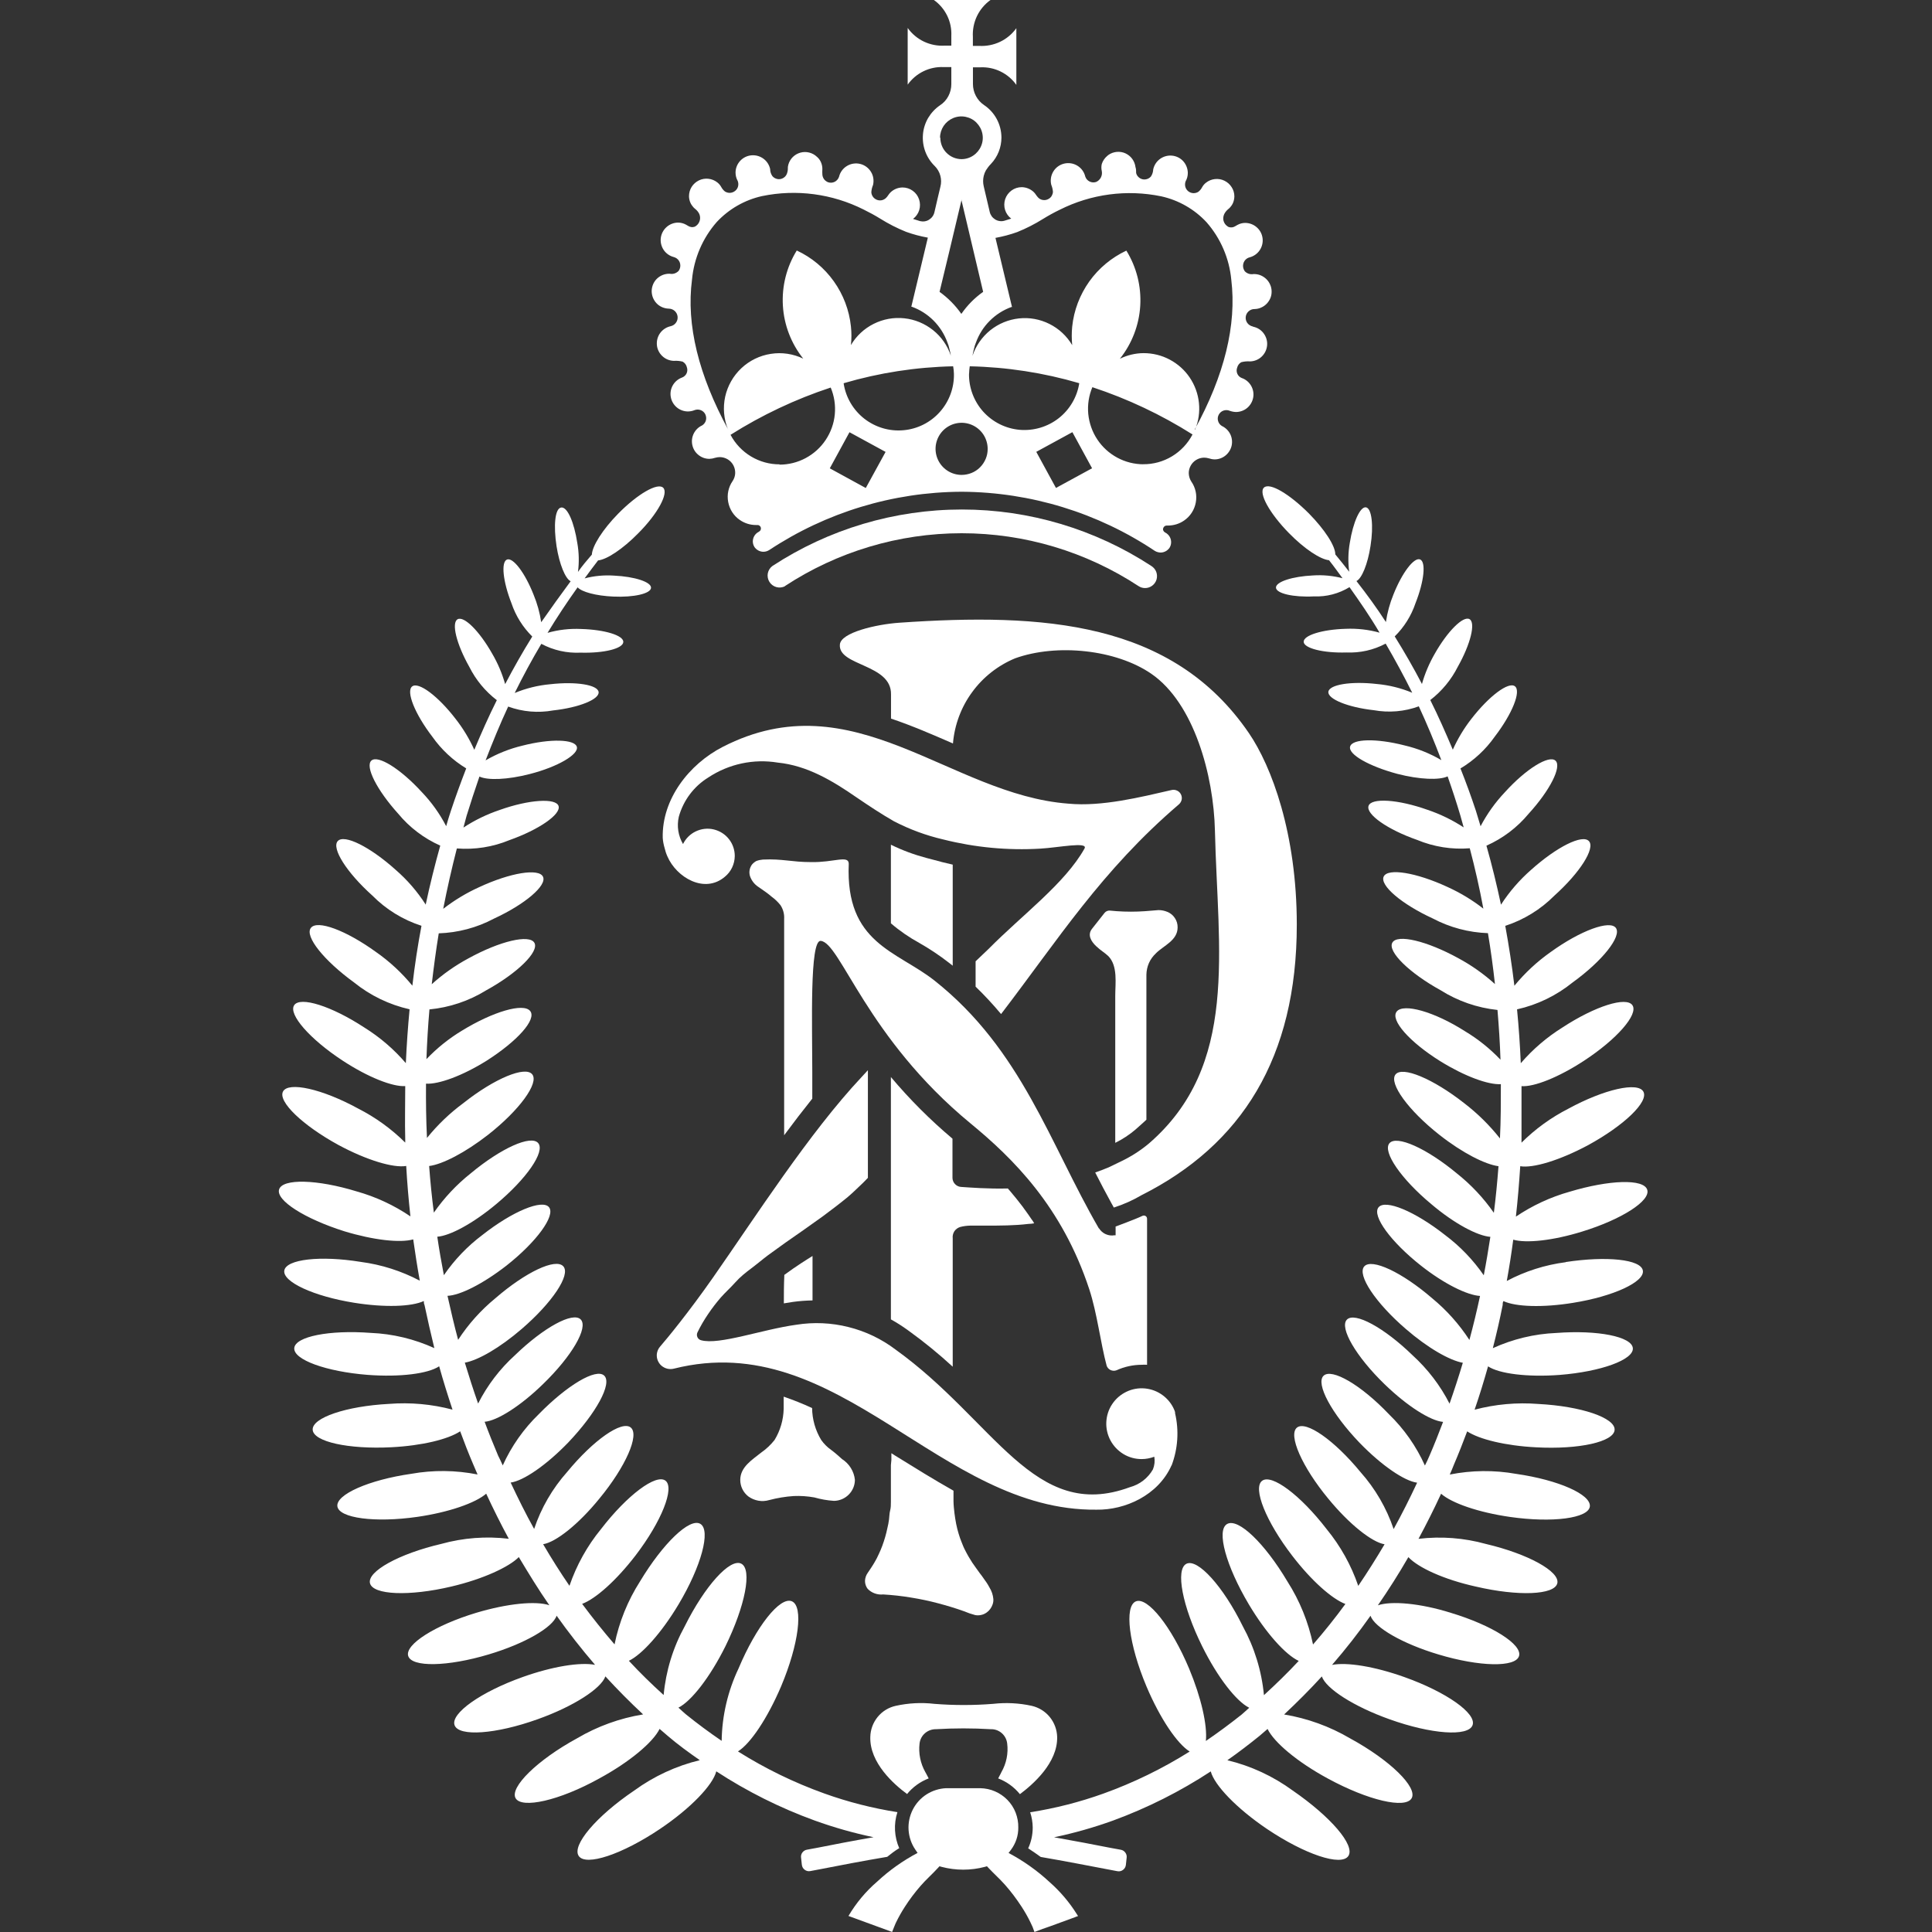 <svg fill="none" height="32" viewBox="0 0 32 32" width="32" xmlns="http://www.w3.org/2000/svg"><rect x="0" y="0" width="32" height="32" fill="#333333" stroke="none"/><g fill="#fff"><g clip-rule="evenodd" fill-rule="evenodd"><path d="m12.998 9.709c.87-.572 1.889-.877 2.931-.877 1.042 0 2.06.305 2.931.877.031.02.067.031.104.031.043.001.085-.013.12-.039.035-.026.06-.062.072-.103s.01-.086-.005-.126-.044-.074-.08-.097c-.933-.61-2.024-.936-3.139-.936-1.115 0-2.206.325-3.139.936-.04.03-.067.074-.076.122s.001.099.027.141.068.073.115.086.099.008.143-.014z"/><path d="m15.78 15.995v-1.674c-.124-.028-.231-.055-.326-.082l-.107-.028c-.204-.054-.402-.127-.591-.22v1.302c.145.125.304.234.472.326.17.097.334.206.488.326z"/><path d="m14.756 17.841v4.012c.105.058.206.124.303.195.252.182.493.379.721.589v-2.1c0-.008 0-.016 0-.026-.005-.041.005-.082.027-.117.023-.034.057-.059.096-.071.056-.015.113-.022.171-.023h.259c.233 0 .467 0 .7-.028.032-.001.064-.004.096-.01-.013-.026-.029-.05-.047-.072l-.049-.072-.099-.137c-.067-.088-.135-.173-.207-.257l-.034-.039c-.326.008-.628-.016-.778-.026-.037-.003-.072-.02-.098-.048-.026-.027-.04-.063-.041-.101 0-.094 0-.225 0-.368v-.282c-.369-.311-.711-.653-1.021-1.022z"/><path d="m14.756 24.268v.153.151.151.15c0 .051 0 .099-.013.148-.013.049-.011.098-.018.146-.006.049-.016.098-.028.147-.011.049-.021.096-.036.145-.015.049-.029.096-.047.143-.018.047-.037.095-.06.142-.021.048-.046.095-.073.14-.016.028-.034.055-.052.083-.018.028-.037.054-.055.082-.029.04-.045.086-.047.135-0.0.048.015.094.044.132.033.034.073.06.118.076.045.016.092.022.139.017.155.009.31.026.464.052.15.024.298.055.444.094.147.039.288.081.43.132.061.026.123.047.187.064.033.006.068.005.101-.003.033-.007.064-.022.091-.042.044-.032.077-.078.095-.13.011-.029.015-.06.013-.091-.006-.068-.028-.133-.064-.191-.015-.028-.029-.052-.046-.078l-.055-.078c-.018-.028-.039-.054-.059-.08-.019-.026-.041-.057-.062-.086l-.064-.091c-.021-.034-.042-.067-.062-.101s-.041-.075-.06-.112c-.02-.037-.037-.083-.054-.125-.019-.046-.035-.092-.049-.14-.016-.051-.029-.104-.041-.163-.011-.059-.021-.117-.028-.176s-.015-.132-.016-.197c0-.037 0-.076 0-.114v-.062c-.326-.184-.651-.386-.977-.588l-.052-.033v.037.076z"/><path d="m12.982 21.588.15-.024c.108-.015.217-.023.326-.025v-.736c-.083.052-.264.163-.467.313-.008.176-.008.322-.008.472z"/><path d="m13.765 24.014c-.063-.044-.118-.1-.163-.163-.097-.16-.149-.342-.151-.529-.153-.071-.31-.134-.471-.189v.202c-.004.182-.056.36-.151.516-.063.08-.138.15-.221.208-.148.119-.347.238-.347.453 0 .053.012.105.035.152.023.047.057.089.098.121.049.036.106.06.166.071.06.011.122.007.18-.01.133-.035.27-.058.407-.067.114-.005.228.003.34.023.106.03.215.05.326.057.091-.001.179-.038.244-.103.065-.065.102-.152.103-.244-.007-.07-.03-.137-.067-.197-.037-.06-.087-.11-.146-.148-.057-.051-.119-.107-.182-.153z"/><path d="m11.008 14.046c.011.047.026.094.046.138.15.35.616.625.953.337.05-.041.091-.093.119-.152.028-.059.043-.123.044-.188.001-.102-.033-.202-.096-.282-.063-.081-.152-.137-.252-.161s-.204-.012-.297.032-.167.118-.212.21c-.08-.136-.105-.297-.07-.451.075-.271.249-.504.488-.651.339-.225.75-.313 1.151-.247.488.049.907.301 1.303.575.203.138.407.274.62.396.26.135.536.237.822.303.524.132 1.065.183 1.604.151.295-.016.803-.122.731 0-.326.58-1.031 1.097-1.591 1.664l-.212.202v.42c.149.144.289.295.422.454.943-1.232 1.669-2.382 2.945-3.473.023-.02.039-.047.046-.077.006-.03.002-.061-.012-.089s-.036-.049-.064-.062-.059-.017-.089-.01c-.51.117-1.158.279-1.711.226-1.968-.148-3.553-2.056-5.726-.94-.555.285-1.01.865-.993 1.509.004.056.015.112.031.166z"/><path d="m19.406 24.271c.104-.276.124-.576.057-.863.001-.005.001-.011 0-.016-.003-.013-.007-.026-.013-.039-.041-.098-.108-.182-.194-.245-.086-.063-.186-.101-.292-.111s-.212.009-.307.055c-.096.046-.177.116-.236.205-.059.088-.092.191-.097.297-.005.106.019.211.069.304.05.093.124.171.215.226s.195.083.301.083c.072-0.0.143-.014.21-.039.012.071.004.144-.023.21-.041.072-.096.135-.162.186s-.141.087-.221.109c-1.586.585-2.236-1.099-3.88-2.28-.232-.176-.498-.303-.78-.373-.282-.071-.576-.084-.864-.038-.568.078-1.275.339-1.575.257-.013-.003-.026-.009-.037-.018-.011-.009-.019-.02-.025-.032-.006-.013-.009-.026-.009-.04 0-.014.003-.027.009-.04.051-.105.11-.206.176-.303.065-.097.136-.189.212-.277.076-.086.163-.163.241-.251.078-.088.173-.163.264-.231s.184-.148.278-.218l.288-.208.291-.203c.107-.075.212-.15.318-.226.143-.106.287-.215.422-.326.09-.076.176-.163.257-.239l.076-.078v-1.783c-.037.039-.072.078-.103.112-.866.921-1.768 2.33-2.465 3.326-.407.581-.757 1.005-.874 1.14-.031.035-.049.079-.054.125-.003.036.002.073.016.106s.035.064.063.087.061.04.096.048c.035.008.072.008.108-.001 2.747-.69 4.396 2.366 7.001 2.336.466.008 1.019-.234 1.241-.734z"/><path d="m19.147 15.788c.132-.13.358-.212.358-.428.001-.055-.015-.109-.046-.155-.03-.046-.074-.082-.125-.102-.046-.019-.095-.029-.145-.029l-.223.018c-.157.011-.314.011-.47 0l-.116-.01c-.016-.001-.032.002-.047.009s-.028.016-.038.029l-.208.264c-.08.101-.015.208.068.287.083.078.137.104.2.163.163.163.117.453.117.664v.759.023 1.649c.12-.059.233-.133.335-.22.064-.055.124-.111.181-.163 0-1.197 0-2.379 0-2.401.001-.067.015-.133.042-.194.027-.061.067-.116.116-.161z"/><path d="m18.201 20.347c-.814-1.405-1.278-2.958-2.717-4.101-.628-.498-1.483-.614-1.426-1.938 0-.151-.247-.021-.624-.029-.326 0-.469-.057-.798-.042-.037.003-.074.011-.109.024-.027.015-.052.035-.072.059-.02.027-.033.058-.039.09-.006.033-.004.066.005.098.025.075.074.139.14.182.075.052.151.102.221.163.055.04.105.088.147.142.043.067.064.146.059.226v3.582c.153-.207.309-.41.466-.606v-.042c0-.085 0-.218 0-.379v-.023c0-.773-.045-2.179.138-2.169.326.02.757 1.602 2.483 3.023.699.575 1.516 1.376 1.967 2.748.13.396.186.887.287 1.263.005.016.013.031.025.044s.025.023.04.03c.015.007.032.011.049.012.017.001.034-.002.05-.008.132-.06.275-.091.42-.091.029-.002.058-.002.086 0 0-.187 0-.374 0-.56v-1.058c0-.099 0-.397 0-.799 0-.009-.002-.018-.006-.027-.004-.008-.011-.015-.019-.02s-.017-.008-.026-.008c-.009-0-.018.002-.027.006-.103.051-.443.176-.443.176v.145h-.019c-.049.009-.1.002-.145-.018s-.084-.054-.11-.096z"/><path d="m21.479 15.315c0-1.511-.418-2.623-.793-3.172-1.268-1.855-3.409-1.993-5.787-1.829-.383.026-.977.163-.988.363-.029.357.858.318.847.826v.399c.356.12.697.269 1.026.412.026-.307.135-.601.317-.849.181-.249.428-.443.712-.561.692-.249 1.674-.146 2.258.257.708.488 1.031 1.685 1.052 2.595.046 1.996.402 3.893-1.096 5.186-.138.115-.289.212-.451.29l-.213.103c-.073.031-.148.059-.223.085.089.174.179.348.274.519.013.021.023.041.034.062.16-.051.314-.12.459-.205 1.657-.834 2.572-2.276 2.572-4.481z"/></g><path d="m14.055 31.735.721.264s.065-.163.068-.163c.043-.088.091-.173.145-.256.077-.12.163-.234.257-.342.091-.106.197-.197.291-.301l.024-.026.034.01c.235.062.483.062.718 0l.034-.01.024.026c.09.096.187.182.274.28.101.114.192.236.275.363.054.083.103.168.146.257.027.052.05.107.068.163.088-.036.181-.067.272-.099l.396-.145c.017-.008.035-.014.054-.02l-.023-.036c-.124-.197-.276-.375-.451-.529-.204-.189-.432-.35-.677-.48l.041-.054c.079-.106.122-.235.12-.368.002-.084-.014-.168-.044-.246s-.077-.15-.135-.21c-.059-.06-.129-.109-.206-.142-.077-.034-.16-.051-.244-.053h-.565c-.116.005-.229.041-.326.103s-.177.151-.229.255c-.052.104-.076.22-.068.336s.046.228.112.324l.037.054c-.244.129-.469.289-.671.477-.188.162-.348.354-.474.568z"/><path d="m15.022 29.717c.095-.117.219-.207.36-.261l-.042-.08-.013-.023c-.082-.145-.116-.312-.096-.477.008-.066.04-.126.091-.17.05-.043.115-.066.181-.065.302-.018.606-.018.908 0 .066-.002.131.021.181.065.05.043.082.104.09.17.021.165-.013.333-.096.477l-.011.023-.042.08c.141.054.265.144.36.261.218-.163.625-.518.617-.946-.003-.121-.046-.237-.122-.331s-.182-.159-.299-.186c-.209-.046-.425-.057-.638-.033-.325.026-.652.026-.977 0-.213-.025-.429-.013-.638.033-.118.026-.224.091-.3.185s-.119.21-.121.331c-.013.428.392.786.611.946z"/><path d="m14.895 30.614c-.083-.189-.095-.402-.031-.599-.412-.065-.817-.168-1.21-.309-.501-.18-.981-.413-1.431-.697.208-.13.488-.547.715-1.079.293-.695.373-1.327.177-1.408s-.589.415-.882 1.112c-.178.375-.274.784-.28 1.2-.203-.138-.4-.284-.591-.438-.044-.036-.083-.075-.125-.112.212-.106.521-.5.778-1.016.326-.664.448-1.276.262-1.369s-.604.371-.935 1.036c-.194.352-.313.74-.35 1.14-.2-.181-.394-.37-.576-.567.216-.103.54-.461.824-.936.376-.63.537-1.226.36-1.332-.177-.106-.622.326-.998.951-.204.319-.348.674-.423 1.045-.187-.217-.366-.441-.537-.671.223-.083.565-.386.884-.801.431-.563.651-1.119.497-1.239-.155-.12-.635.238-1.068.801-.229.279-.406.598-.523.94-.153-.224-.298-.453-.436-.689.21-.034.583-.326.933-.757.435-.528.666-1.055.518-1.176s-.619.208-1.053.736c-.244.274-.431.596-.547.944-.14-.251-.267-.508-.389-.768.21-.028.588-.285.954-.664.464-.488.731-.977.596-1.107-.135-.13-.62.163-1.083.637-.251.243-.454.531-.598.85-.024-.057-.052-.112-.077-.163-.078-.184-.153-.371-.223-.56.205-.016.591-.257.967-.624.474-.458.754-.936.625-1.07-.129-.134-.615.132-1.089.591-.251.227-.458.499-.611.801-.078-.223-.151-.449-.22-.677.22-.039.581-.247.944-.56.5-.431.814-.895.687-1.036-.127-.14-.625.096-1.125.529-.24.197-.448.429-.617.689-.065-.241-.122-.488-.176-.729.207-.008.586-.197.977-.501.5-.394.814-.827.705-.966-.109-.138-.604.065-1.104.459-.248.186-.463.411-.638.666-.041-.212-.078-.423-.109-.637.21-.015.593-.22.977-.541.5-.417.814-.869.694-1.01-.12-.14-.617.085-1.117.501-.234.186-.44.405-.611.651-.033-.256-.059-.514-.078-.772.22-.028.594-.22.977-.518.518-.407.845-.855.731-1s-.627.068-1.14.475c-.225.166-.428.36-.604.578-.015-.3-.018-.599-.016-.899.21.013.602-.13 1-.378.513-.326.837-.687.725-.826-.112-.138-.617.011-1.13.326-.216.13-.414.289-.588.472.01-.275.026-.55.05-.824.332-.032.652-.139.936-.314.524-.288.882-.641.803-.788-.08-.146-.571-.031-1.094.257-.219.118-.423.261-.607.428.033-.282.07-.563.116-.843.319-.011.631-.093.913-.243.516-.238.881-.549.814-.694-.067-.145-.541-.068-1.055.171-.213.096-.413.217-.598.36.065-.335.141-.669.226-1.0.297.023.596-.024.871-.138.488-.173.853-.425.814-.563-.039-.138-.488-.111-.977.064-.211.071-.413.169-.599.291.018-.065.034-.13.052-.194.067-.216.137-.431.213-.651.135.065.464.054.835-.042.464-.119.814-.326.778-.451-.036-.125-.436-.138-.9-.019-.214.051-.42.133-.611.244.116-.301.238-.599.374-.891.238.087.495.109.744.064.43-.047.767-.184.754-.304-.013-.12-.373-.179-.801-.13-.203.018-.401.067-.589.145.137-.278.285-.552.441-.814.2.107.425.157.651.146.388.011.703-.068.707-.177s-.309-.204-.697-.215c-.188-.009-.377.012-.558.064.156-.257.322-.508.498-.754.07.077.304.14.588.153.344.016.624-.049.628-.145.005-.096-.27-.186-.612-.202-.164-.011-.329.004-.488.046.073-.099.147-.2.223-.298.142-.013.407-.186.664-.448.326-.326.506-.664.415-.755-.091-.091-.426.103-.747.43-.26.265-.428.536-.435.677-.08.093-.163.19-.23.287.021-.159.017-.321-.011-.479-.052-.34-.163-.602-.267-.588-.104.015-.129.301-.077.64.047.301.147.541.234.581-.163.221-.326.446-.488.679-.023-.157-.066-.311-.127-.458-.142-.36-.339-.62-.44-.58-.101.041-.067.363.075.725.07.208.188.396.344.55-.16.257-.309.52-.449.788-.05-.175-.121-.344-.213-.501-.212-.376-.469-.633-.575-.573-.106.06-.018.412.194.788.108.216.264.405.456.552-.135.269-.257.545-.373.822-.082-.182-.186-.354-.309-.511-.291-.379-.614-.62-.72-.539s.044.456.335.835c.149.211.339.389.56.523-.09.233-.176.467-.254.703-.028.085-.052.163-.078.254-.107-.207-.243-.397-.404-.565-.353-.386-.728-.619-.835-.521s.091.488.444.879c.188.228.427.409.697.529-.091.326-.172.651-.241.977-.138-.216-.306-.41-.5-.578-.422-.379-.85-.593-.957-.474-.107.119.15.523.573.902.227.23.506.402.814.501-.062.326-.112.656-.151.992-.174-.212-.376-.4-.601-.557-.497-.36-.977-.539-1.081-.399-.104.14.22.542.716.902.268.217.583.369.92.445-.028.296-.049.594-.062.892-.198-.231-.43-.43-.689-.591-.542-.355-1.062-.519-1.161-.368-.099.151.261.562.803.917.422.277.83.436 1.037.422 0 .295-.008.589 0 .884v.052c-.23-.228-.493-.418-.782-.565-.596-.326-1.153-.448-1.242-.282-.09.166.326.563.917.886.467.252.91.384 1.123.348.016.278.039.557.07.835-.273-.185-.574-.325-.892-.414-.651-.2-1.226-.215-1.283-.033-.057.182.428.488 1.081.694.488.148.925.195 1.14.134.033.23.068.458.109.684-.305-.161-.635-.266-.977-.311-.669-.109-1.236-.044-1.267.143-.031.187.488.427 1.158.534.505.081.951.065 1.153-.029 0 .021 0 .044.011.065.05.239.106.479.163.715-.332-.151-.689-.237-1.053-.252-.684-.052-1.252.06-1.267.252-.015.192.529.389 1.213.443.541.041 1.006-.02 1.187-.142.067.241.142.48.221.718-.343-.091-.699-.123-1.053-.095-.708.037-1.275.23-1.263.428.011.199.594.326 1.303.29.508-.026.941-.132 1.14-.264.068.186.14.37.218.552.023.054.046.106.07.163-.362-.072-.735-.076-1.099-.011-.703.101-1.25.344-1.223.539s.622.275 1.325.174c.524-.076.962-.23 1.14-.384.117.252.241.501.374.747-.375-.045-.755-.016-1.119.085-.698.163-1.228.456-1.18.651s.651.22 1.348.055c.528-.124.959-.326 1.117-.488.163.272.326.539.506.798-.22-.075-.69-.031-1.211.125-.681.205-1.185.526-1.127.715.059.189.651.179 1.335-.026.599-.179 1.062-.449 1.123-.641.199.28.412.552.637.814-.243-.047-.702.024-1.202.203-.69.246-1.193.602-1.125.796.068.194.685.15 1.376-.098.598-.213 1.053-.51 1.122-.71.199.217.407.427.625.63-.386.063-.757.197-1.094.396-.663.361-1.119.814-1.018.992.101.177.721.042 1.384-.326.51-.277.894-.603 1.001-.822l.135.116c.163.14.348.275.531.402-.392.095-.761.266-1.086.503-.627.423-1.037.907-.92 1.083.117.176.721-.026 1.348-.448.508-.342.874-.726.931-.953.51.333 1.056.606 1.628.814.319.115.645.208.977.277-.345.06-.682.125-.921.173l-.184.034c-.029.005-.056.022-.074.046s-.026.054-.022.084l.013.12c.002.016.007.032.015.046.008.014.019.027.032.036.013.01.028.017.044.021.016.004.033.004.049.001l.195-.037c.275-.054.68-.132 1.079-.199.06-.049.125-.098.197-.143z"/><path d="m25.934 20.906c-.342.044-.673.149-.977.311.041-.226.077-.454.107-.684.218.062.659.015 1.14-.134.651-.2 1.14-.51 1.079-.694-.06-.184-.63-.163-1.283.033-.318.089-.619.229-.892.413.031-.278.054-.557.072-.835.212.036.651-.096 1.123-.348.596-.326 1.006-.718.917-.886-.089-.168-.651-.041-1.244.282-.286.146-.547.335-.775.562 0-.016 0-.034 0-.052 0-.295 0-.589 0-.884.207.015.614-.145 1.037-.422.542-.355.9-.765.801-.917-.099-.151-.619.013-1.161.368-.258.161-.49.36-.689.591-.013-.298-.033-.596-.062-.892.337-.075.651-.228.92-.445.498-.36.814-.764.718-.902-.096-.138-.585.039-1.083.399-.224.158-.425.345-.599.557-.04-.332-.091-.663-.151-.992.307-.1.587-.272.814-.501.422-.379.679-.783.572-.902-.107-.119-.534.095-.957.474-.193.169-.361.363-.5.578-.07-.326-.148-.651-.241-.977.271-.12.51-.301.699-.529.353-.386.552-.78.445-.879-.107-.099-.488.135-.837.521-.16.169-.296.359-.404.565-.026-.085-.049-.163-.077-.254-.078-.236-.163-.47-.256-.703.224-.134.417-.313.567-.526.291-.379.441-.754.335-.835s-.43.163-.721.539c-.123.157-.226.329-.308.511-.117-.277-.239-.554-.373-.822.191-.147.347-.336.456-.552.212-.376.298-.729.194-.788s-.363.197-.576.573c-.091.158-.163.326-.212.501-.14-.269-.291-.531-.451-.788.156-.154.274-.342.344-.55.143-.361.177-.685.076-.725-.101-.039-.298.22-.441.58-.06.147-.102.3-.125.457-.151-.233-.314-.457-.488-.679.088-.041.187-.28.233-.581.054-.339.02-.625-.076-.64-.096-.015-.213.247-.267.588-.028.158-.031.32-.01.479-.076-.096-.151-.194-.23-.287 0-.142-.176-.412-.436-.677-.326-.326-.651-.519-.746-.43s.094.428.415.755c.257.262.521.435.663.448.078.098.15.199.223.298-.159-.041-.324-.057-.488-.046-.344.016-.617.106-.614.202.003.096.287.163.63.145.207.009.411-.045.588-.153.174.246.342.488.498.754-.182-.051-.371-.072-.56-.064-.388.011-.699.107-.697.215.002.107.326.189.707.177.226.01.451-.04.651-.147.156.268.303.539.44.814-.187-.078-.386-.127-.588-.145-.43-.049-.788.011-.801.13-.013.119.326.257.752.304.25.045.507.024.746-.064.135.291.259.589.373.891-.19-.112-.396-.194-.611-.244-.464-.119-.866-.111-.9.02-.034.13.316.326.78.451.371.096.7.107.835.042.075.213.146.428.212.651.019.064.036.129.054.194-.187-.122-.388-.22-.599-.291-.488-.174-.933-.202-.977-.064-.044.138.313.391.806.563.275.114.574.162.871.138.086.326.163.664.225 1-.183-.143-.384-.264-.596-.36-.516-.239-.988-.316-1.055-.171-.067.145.296.456.814.694.282.149.595.232.913.243.047.28.085.562.116.843-.184-.166-.387-.31-.606-.428-.524-.288-1.014-.404-1.094-.257-.08.147.279.5.801.788.284.179.607.291.941.326.023.274.041.549.05.824-.174-.183-.372-.342-.589-.472-.511-.326-1.018-.466-1.13-.326-.112.14.213.506.725.825.399.247.791.391 1.0.378 0 .3 0 .599-.015.899-.172-.218-.371-.414-.591-.583-.518-.407-1.029-.62-1.14-.475-.111.145.212.593.73 1.0.379.298.754.488.977.518-.02.257-.044.516-.077.772-.171-.246-.377-.465-.611-.651-.501-.417-1.001-.641-1.119-.501-.117.14.194.593.695 1.009.384.326.768.526.977.541-.033.213-.068.425-.109.637-.176-.255-.392-.48-.64-.666-.5-.394-.993-.599-1.104-.459-.111.14.205.572.705.966.386.304.765.488.977.501-.052.244-.111.488-.176.729-.169-.26-.376-.492-.615-.689-.501-.433-1.005-.669-1.127-.529-.122.14.187.604.689 1.036.361.313.725.521.944.56-.068.228-.142.454-.22.677-.154-.302-.362-.573-.612-.801-.472-.459-.959-.723-1.088-.591-.129.132.151.612.624 1.07.378.366.762.607.969.624-.072.189-.145.376-.225.56-.023.057-.051.112-.076.163-.143-.319-.345-.607-.596-.85-.464-.488-.949-.767-1.083-.637-.134.13.132.625.594 1.107.366.379.746.637.956.664-.122.261-.251.518-.389.768-.118-.348-.304-.669-.549-.944-.433-.527-.905-.858-1.053-.736-.148.122.085.651.518 1.175.35.427.725.723.934.757-.139.235-.284.465-.436.689-.117-.342-.294-.66-.523-.939-.433-.563-.912-.922-1.07-.801-.158.12.065.676.498 1.239.318.415.661.718.882.801-.169.231-.348.455-.536.671-.077-.371-.221-.726-.425-1.045-.374-.63-.814-1.055-.998-.951-.184.104-.015.702.36 1.332.283.475.607.834.826.936-.184.197-.378.386-.576.567-.038-.4-.157-.788-.35-1.14-.326-.664-.749-1.128-.934-1.036s-.068.705.262 1.369c.256.516.565.91.778 1.016-.042.037-.083.077-.125.112-.192.153-.39.299-.593.438.026-.259-.075-.713-.278-1.2-.293-.697-.689-1.193-.882-1.112-.194.081-.117.713.176 1.408.225.532.508.949.716 1.079-.451.283-.93.517-1.431.697-.393.141-.799.244-1.211.309.027.082.041.167.042.252 0.0.119-.025.237-.075.345.073.047.142.096.208.143.397.068.801.147 1.075.199l.195.037c.016.003.033.003.049-.001.016-.004.031-.011.044-.021.013-.01.024-.022.032-.036.008-.014.013-.03.015-.046l.013-.12c.004-.03-.004-.059-.022-.084s-.043-.041-.073-.047l-.186-.034c-.238-.047-.575-.112-.921-.173.332-.069.658-.162.977-.277.569-.209 1.112-.482 1.618-.814.059.226.425.611.931.953.627.422 1.231.624 1.348.448.117-.176-.293-.651-.92-1.083-.325-.238-.693-.409-1.084-.503.181-.127.358-.262.531-.402l.135-.116c.106.22.488.545 1.0.822.664.361 1.283.505 1.386.326s-.355-.63-1.019-.992c-.337-.198-.707-.332-1.093-.396.216-.202.426-.412.625-.63.067.2.524.497 1.122.71.69.247 1.302.291 1.374.098.072-.194-.435-.55-1.125-.796-.5-.179-.959-.251-1.202-.203.226-.261.438-.532.637-.814.064.192.526.462 1.125.641.681.205 1.278.217 1.335.026s-.448-.51-1.128-.715c-.519-.163-.992-.2-1.21-.125.179-.259.348-.526.505-.798.163.174.589.371 1.119.488.699.163 1.302.14 1.348-.055s-.488-.488-1.182-.651c-.363-.101-.743-.13-1.117-.085.132-.245.257-.494.374-.747.176.155.614.308 1.14.384.703.101 1.302.023 1.324-.174.021-.197-.518-.438-1.221-.539-.364-.065-.737-.061-1.099.011.023-.054.047-.106.068-.163.078-.182.15-.366.22-.552.202.132.635.238 1.14.264.71.039 1.293-.091 1.302-.29.01-.199-.555-.391-1.265-.428-.354-.028-.71.004-1.054.095.082-.238.155-.477.223-.718.181.122.651.182 1.185.142.685-.054 1.229-.252 1.213-.443s-.581-.304-1.267-.252c-.364.015-.721.101-1.052.252.06-.236.116-.475.163-.715 0-.021 0-.044.013-.065.2.095.651.111 1.153.029.669-.107 1.187-.347 1.156-.534-.031-.187-.601-.244-1.276-.142z"/><path clip-rule="evenodd" d="m20.748 5.407c-.035-.008-.067-.028-.088-.057-.021-.029-.031-.065-.027-.101.004-.036.021-.069.048-.093.027-.024.062-.038.098-.037.038-.001.076-.009.11-.025.035-.015.066-.037.093-.065.026-.028.047-.06.061-.095.014-.035.02-.073.019-.111-.001-.038-.009-.076-.025-.11-.015-.035-.037-.066-.065-.093-.028-.026-.06-.047-.095-.061s-.073-.02-.111-.02c-.026.005-.054.004-.08-.004-.026-.008-.049-.022-.068-.042-.014-.02-.024-.044-.028-.068-.005-.036.003-.072.023-.103.02-.03.051-.052.086-.06.068-.018.127-.06.166-.118.039-.058.056-.129.047-.199s-.043-.134-.096-.18c-.053-.047-.12-.072-.191-.073-.046-0-.09.012-.13.034l-.036.021c-.016.01-.034.017-.053.019-.019.002-.038 0-.056-.006-.023-.012-.043-.029-.059-.05-.015-.021-.025-.045-.029-.071-.004-.032.002-.064.015-.093.016-.032.038-.059.065-.081.016-.012.03-.026.042-.042.013-.015.024-.032.033-.05.018-.037.027-.078.028-.119-0-.055-.015-.108-.045-.154-.029-.046-.07-.083-.12-.107-.049-.024-.104-.033-.158-.027-.054.006-.106.027-.148.061-.025.019-.046.044-.062.072-.015.03-.037.057-.064.078-.025.016-.056.024-.086.022-.03-.002-.059-.013-.083-.033-.023-.019-.04-.046-.047-.075-.007-.029-.005-.06.006-.089.024-.042.036-.09.036-.138-.001-.071-.028-.14-.075-.193-.048-.053-.114-.086-.185-.093s-.142.012-.2.054c-.058.042-.098.104-.113.173-.002.042-.014.082-.037.117-.017.02-.039.035-.064.043s-.051.01-.077.004c-.025-.006-.049-.019-.067-.037-.019-.018-.032-.041-.038-.067 0-.033 0-.065-.011-.098-.006-.049-.025-.096-.054-.136-.029-.04-.069-.071-.114-.092-.045-.02-.095-.028-.144-.023-.049.005-.097.022-.137.051l-.018.015c-.042.035-.074.081-.091.134-.009.039-.009.079 0 .117.007.036.002.074-.015.107-.017.033-.045.059-.079.074-.036.012-.075.009-.109-.008-.034-.017-.06-.047-.071-.083-.018-.075-.065-.139-.131-.179-.066-.04-.144-.052-.219-.034-.075.018-.139.065-.179.131-.04.066-.052.144-.034.219.015.037.025.077.028.117-.001.023-.008.045-.019.065s-.028.037-.047.049c-.031.02-.068.028-.104.021-.029-.005-.056-.019-.076-.041-.026-.026-.042-.06-.068-.086-.054-.053-.127-.084-.203-.085-.061 0-.12.019-.169.055s-.086.086-.105.143c-.019.058-.02.12-.002.178.018.058.054.109.102.145l-.116.036c-.025.007-.052.008-.078.004s-.051-.013-.073-.027c-.022-.014-.042-.032-.057-.053-.015-.021-.026-.045-.032-.071-.036-.155-.07-.3-.099-.422-.014-.058-.014-.118 0-.176.008-.032.02-.062.036-.091.024-.038.051-.074.083-.106.112-.118.174-.275.174-.438-.001-.106-.027-.211-.077-.304-.05-.094-.123-.174-.211-.233-.057-.038-.103-.09-.135-.151-.032-.06-.049-.128-.049-.196v-.278h.125c.116-.005.23.019.334.07s.193.127.26.221v-.939c-.07.097-.163.175-.271.226-.108.051-.227.074-.346.067h-.103v-.147c-.007-.119.016-.237.067-.345.051-.107.129-.2.226-.269h-.94c.094.067.17.156.221.26.051.104.074.219.069.334v.163h-.109c-.119.007-.237-.016-.345-.067-.107-.051-.2-.129-.269-.226v.939c.067-.094.156-.17.26-.221.104-.051.219-.075.334-.07h.129v.283c0.0.069-.017.137-.049.198-.032.061-.079.113-.137.151-.08.054-.147.126-.197.209-.049.084-.079.177-.087.274-.008.097.005.194.039.285.034.091.088.173.157.24.044.044.076.099.092.159.016.06.017.123.001.183-.029.122-.064.267-.099.422-.006.026-.017.05-.032.071s-.035.039-.057.053c-.022.014-.047.023-.073.027s-.052.002-.078-.004l-.114-.036c.048-.037.084-.087.102-.145.018-.058.017-.12-.002-.178-.019-.058-.056-.108-.105-.143-.049-.036-.108-.055-.169-.055-.076.001-.149.031-.203.085-.026.026-.042.06-.068.086-.021.021-.047.035-.076.041-.036.007-.074-.001-.104-.021-.019-.012-.036-.029-.047-.049-.012-.02-.018-.042-.019-.065.003-.04.012-.08.028-.117.018-.075.006-.154-.034-.219s-.104-.113-.179-.131c-.075-.018-.153-.006-.219.034-.066.04-.113.104-.131.179-.012.036-.038.066-.071.083-.034.017-.073.02-.109.008-.026-.01-.05-.027-.067-.049-.017-.023-.027-.05-.029-.078-.002-.031-.002-.063 0-.094 0-.04-.009-.08-.026-.117s-.043-.068-.075-.093l-.018-.015c-.04-.029-.086-.047-.135-.053s-.099.001-.144.02c-.046.019-.085.049-.116.088-.03.039-.05.085-.057.134 0 .033 0 .065-.011.098-.006.025-.019.048-.038.067-.019.018-.042.031-.067.037-.025.006-.052.005-.077-.004-.025-.008-.047-.023-.064-.043-.024-.035-.037-.075-.037-.117-.015-.07-.055-.131-.113-.173-.058-.042-.129-.061-.2-.054-.071.007-.137.04-.185.093s-.075.121-.075.193c-0.0.048.012.096.036.138.011.028.013.059.006.089-.007.029-.024.056-.048.075-.023.019-.052.031-.083.033-.03.002-.06-.006-.086-.022-.027-.021-.048-.048-.064-.078-.016-.028-.037-.052-.062-.072-.043-.034-.094-.055-.148-.061s-.109.003-.158.027c-.049.024-.091.061-.12.107-.029.046-.044.1-.044.154 0.0.041.01.082.028.119.009.018.02.035.033.05.012.016.025.03.041.042.028.022.051.049.067.081.013.029.018.061.013.093-.004.025-.014.05-.029.071-.015.021-.035.038-.058.05-.018.006-.037.009-.056.006-.019-.002-.037-.009-.053-.019l-.036-.021c-.04-.022-.085-.034-.13-.034-.07 0-.138.026-.191.073-.053.047-.087.111-.096.18-.009.07.008.14.047.199.039.058.098.1.166.118.035.009.066.03.086.06s.028.067.023.103c-.004.025-.013.048-.028.068-.019.019-.043.034-.068.042-.026.008-.053.009-.08.004-.038-.001-.076.006-.111.019-.036.014-.068.034-.096.06-.028.026-.05.058-.065.092-.015.035-.024.072-.025.11-.001.038.006.076.019.111.014.036.034.068.06.096s.058.05.092.065c.035.015.072.024.11.025.036-0.0.072.013.099.037.027.024.045.057.049.094.004.036-.005.072-.027.102-.021.03-.053.05-.088.058-.069.015-.131.055-.173.112s-.061.128-.055.199.039.136.091.185.12.076.191.078c.049-.004.098.001.145.013.017.01.033.023.044.038.012.016.021.034.025.053.012.033.011.069-.003.101-.014.032-.041.057-.073.07-.065.023-.119.067-.154.126-.035.059-.048.128-.036.196.011.067.047.129.099.173.052.044.119.068.187.068.035-.001.07-.007.103-.02.033-.014.07-.015.104-.003.034.012.062.036.078.068s.02.069.011.103-.032.064-.062.083c-.06.027-.109.074-.139.134s-.038.126-.024.191c.014.065.049.123.101.164.051.042.115.065.181.065.033-.001.066-.007.098-.018.025-.007.052-.011.078-.011.046.001.09.014.13.038.039.024.071.058.092.098.021.04.032.086.03.132s-.017.09-.042.128c-.035.05-.059.106-.072.166s-.013.121-.002.181c.011.06.034.118.067.169.033.051.076.096.127.13.078.054.171.083.265.083h.025c.008-0.0.016.001.023.004.007.003.014.008.019.013.007.007.012.015.014.024.003.009.003.019.001.028-.002.011-.007.021-.015.029-.014.011-.028.021-.044.029-.036.026-.061.064-.07.107-.01.043-.002.089.021.127.016.025.038.045.065.06.026.014.055.022.085.022.034-0.0.067-.01.096-.028.943-.624 2.047-.96 3.178-.966h.021c1.135.008 2.244.348 3.188.979.029.018.062.027.096.028.03-0.0.059-.008.085-.022.026-.014.048-.035.065-.06.023-.038.03-.083.021-.127-.009-.043-.034-.082-.07-.108-.016-.008-.03-.018-.044-.029-.007-.009-.013-.019-.016-.029-.002-.009-.001-.019.002-.028.003-.009.008-.017.014-.024.005-.006.012-.011.02-.015.008-.003.016-.005.024-.005h.023c.095-.001.187-.029.265-.083.051-.035.094-.079.127-.13.033-.051.056-.109.067-.169.011-.06.011-.121-.002-.181s-.037-.116-.072-.166c-.025-.038-.039-.083-.042-.128s.008-.091.03-.132c.021-.04.053-.074.092-.098.039-.024.084-.037.13-.038.026 0.0.053.004.078.011.032.011.064.017.098.018.066-0.0.13-.023.181-.065.051-.042.087-.1.101-.164.014-.065.005-.132-.024-.191-.03-.059-.079-.106-.139-.134-.03-.019-.053-.048-.062-.083-.01-.034-.006-.071.011-.103.017-.032.044-.056.078-.068.034-.012.071-.011.104.003.033.012.068.019.103.02.068 0.0.135-.024.187-.068.052-.044.087-.105.099-.173.012-.067-.001-.137-.036-.196-.035-.059-.089-.104-.154-.126-.033-.013-.059-.038-.073-.07-.014-.032-.015-.068-.003-.101.005-.019.013-.037.025-.053.012-.016.027-.029.044-.038.047-.012.096-.017.145-.013.071-.002.139-.029.191-.078s.084-.114.091-.185c.007-.071-.013-.141-.055-.199s-.103-.097-.173-.112zm-5.178-3.126c0-.07.021-.138.06-.196s.094-.103.159-.13c.065-.027.136-.034.204-.02.069.014.132.047.181.097s.083.112.097.181c.014.069.007.14-.02.204-.027.065-.072.12-.13.159s-.126.06-.196.06c-.093-.001-.182-.038-.248-.105-.066-.066-.102-.156-.102-.249zm.353 1.027c.119.501.293 1.234.361 1.526-.141.099-.263.223-.361.365-.099-.141-.221-.265-.361-.365.072-.291.246-1.024.365-1.526zm-3.862 3.807c-.488-.899-.698-1.734-.599-2.486.033-.352.176-.685.409-.951.201-.216.463-.366.75-.43.57-.118 1.164-.039 1.684.223.094.046.186.096.275.151.136.085.279.158.428.218.117.042.237.074.36.096-.127.536-.238.995-.238.995l-.036.15h.01c.135.049.257.127.359.229.101.102.179.224.228.359.015.035.026.072.034.109.01.037.018.074.024.112-.056-.166-.158-.313-.295-.422s-.302-.178-.476-.196c-.174-.019-.35.013-.507.092-.157.078-.287.2-.377.351.011-.102.011-.205 0-.308-.028-.269-.126-.527-.283-.747-.157-.221-.369-.397-.614-.511-.169.273-.249.592-.23.913.019.321.137.627.337.878-.167-.08-.354-.108-.537-.079-.183.028-.353.111-.488.238s-.228.292-.268.472c-.039.181-.023.369.047.541zm.853.576c-.167.001-.332-.045-.475-.131-.143-.086-.261-.21-.339-.358.519-.328 1.076-.591 1.659-.783.059.14.082.292.068.443-.014.151-.066.296-.15.423s-.198.23-.332.302c-.134.072-.283.109-.435.109zm1.426.392-.596-.326.326-.598.598.326zm-.365-1.736c.589-.173 1.198-.267 1.812-.28.008.041.012.083.013.125.005.233-.079.459-.234.632-.155.174-.371.282-.603.302-.232.021-.463-.048-.647-.191-.183-.143-.306-.351-.342-.581zm1.954 1.519c-.086 0-.169-.025-.24-.072-.071-.047-.127-.115-.16-.194-.033-.079-.042-.166-.025-.25.017-.084.058-.161.118-.221.06-.06.138-.102.221-.118.084-.017.171-.008.25.025s.146.088.194.16c.047.071.072.155.072.24 0 .057-.011.113-.033.165-.022.052-.054.1-.094.14-.04.04-.088.072-.141.093-.052.021-.109.032-.166.032zm.122-1.674c.001-.042.005-.084.011-.125.614.013 1.224.107 1.814.28-.036.23-.159.438-.342.581-.184.143-.415.211-.647.191-.232-.021-.447-.129-.603-.302-.155-.174-.239-.4-.234-.632zm1.439 1.89-.326-.598.598-.326.326.598zm1.452-.392c-.152 0-.301-.037-.435-.109-.134-.072-.248-.175-.332-.302-.084-.126-.135-.272-.15-.423-.014-.151.009-.303.068-.443.583.192 1.14.455 1.659.783-.078.15-.196.275-.34.362-.144.087-.31.133-.479.131zm.853-.576c.057-.14.079-.291.063-.441-.015-.15-.068-.294-.152-.419-.084-.125-.198-.227-.332-.298-.133-.071-.282-.107-.433-.107-.136.001-.27.033-.392.093.2-.251.318-.558.337-.878.019-.321-.061-.639-.23-.913-.245.115-.457.291-.614.511-.157.221-.255.478-.283.747-.01.102-.01.205 0 .308-.089-.151-.22-.273-.376-.351-.157-.079-.332-.111-.506-.092-.174.019-.339.087-.476.197-.136.11-.238.256-.294.423.006-.038.015-.075.024-.112.008-.037.019-.074.034-.109.049-.135.126-.258.228-.359.101-.102.224-.18.359-.229h.01l-.036-.15c-.093-.388-.111-.459-.238-.995.122-.022.243-.054.36-.096.149-.06.292-.133.428-.218.089-.055.181-.106.275-.151.52-.262 1.113-.341 1.684-.223.288.064.55.214.75.43.233.266.376.599.409.951.091.749-.114 1.584-.607 2.483z" fill-rule="evenodd"/></g></svg>